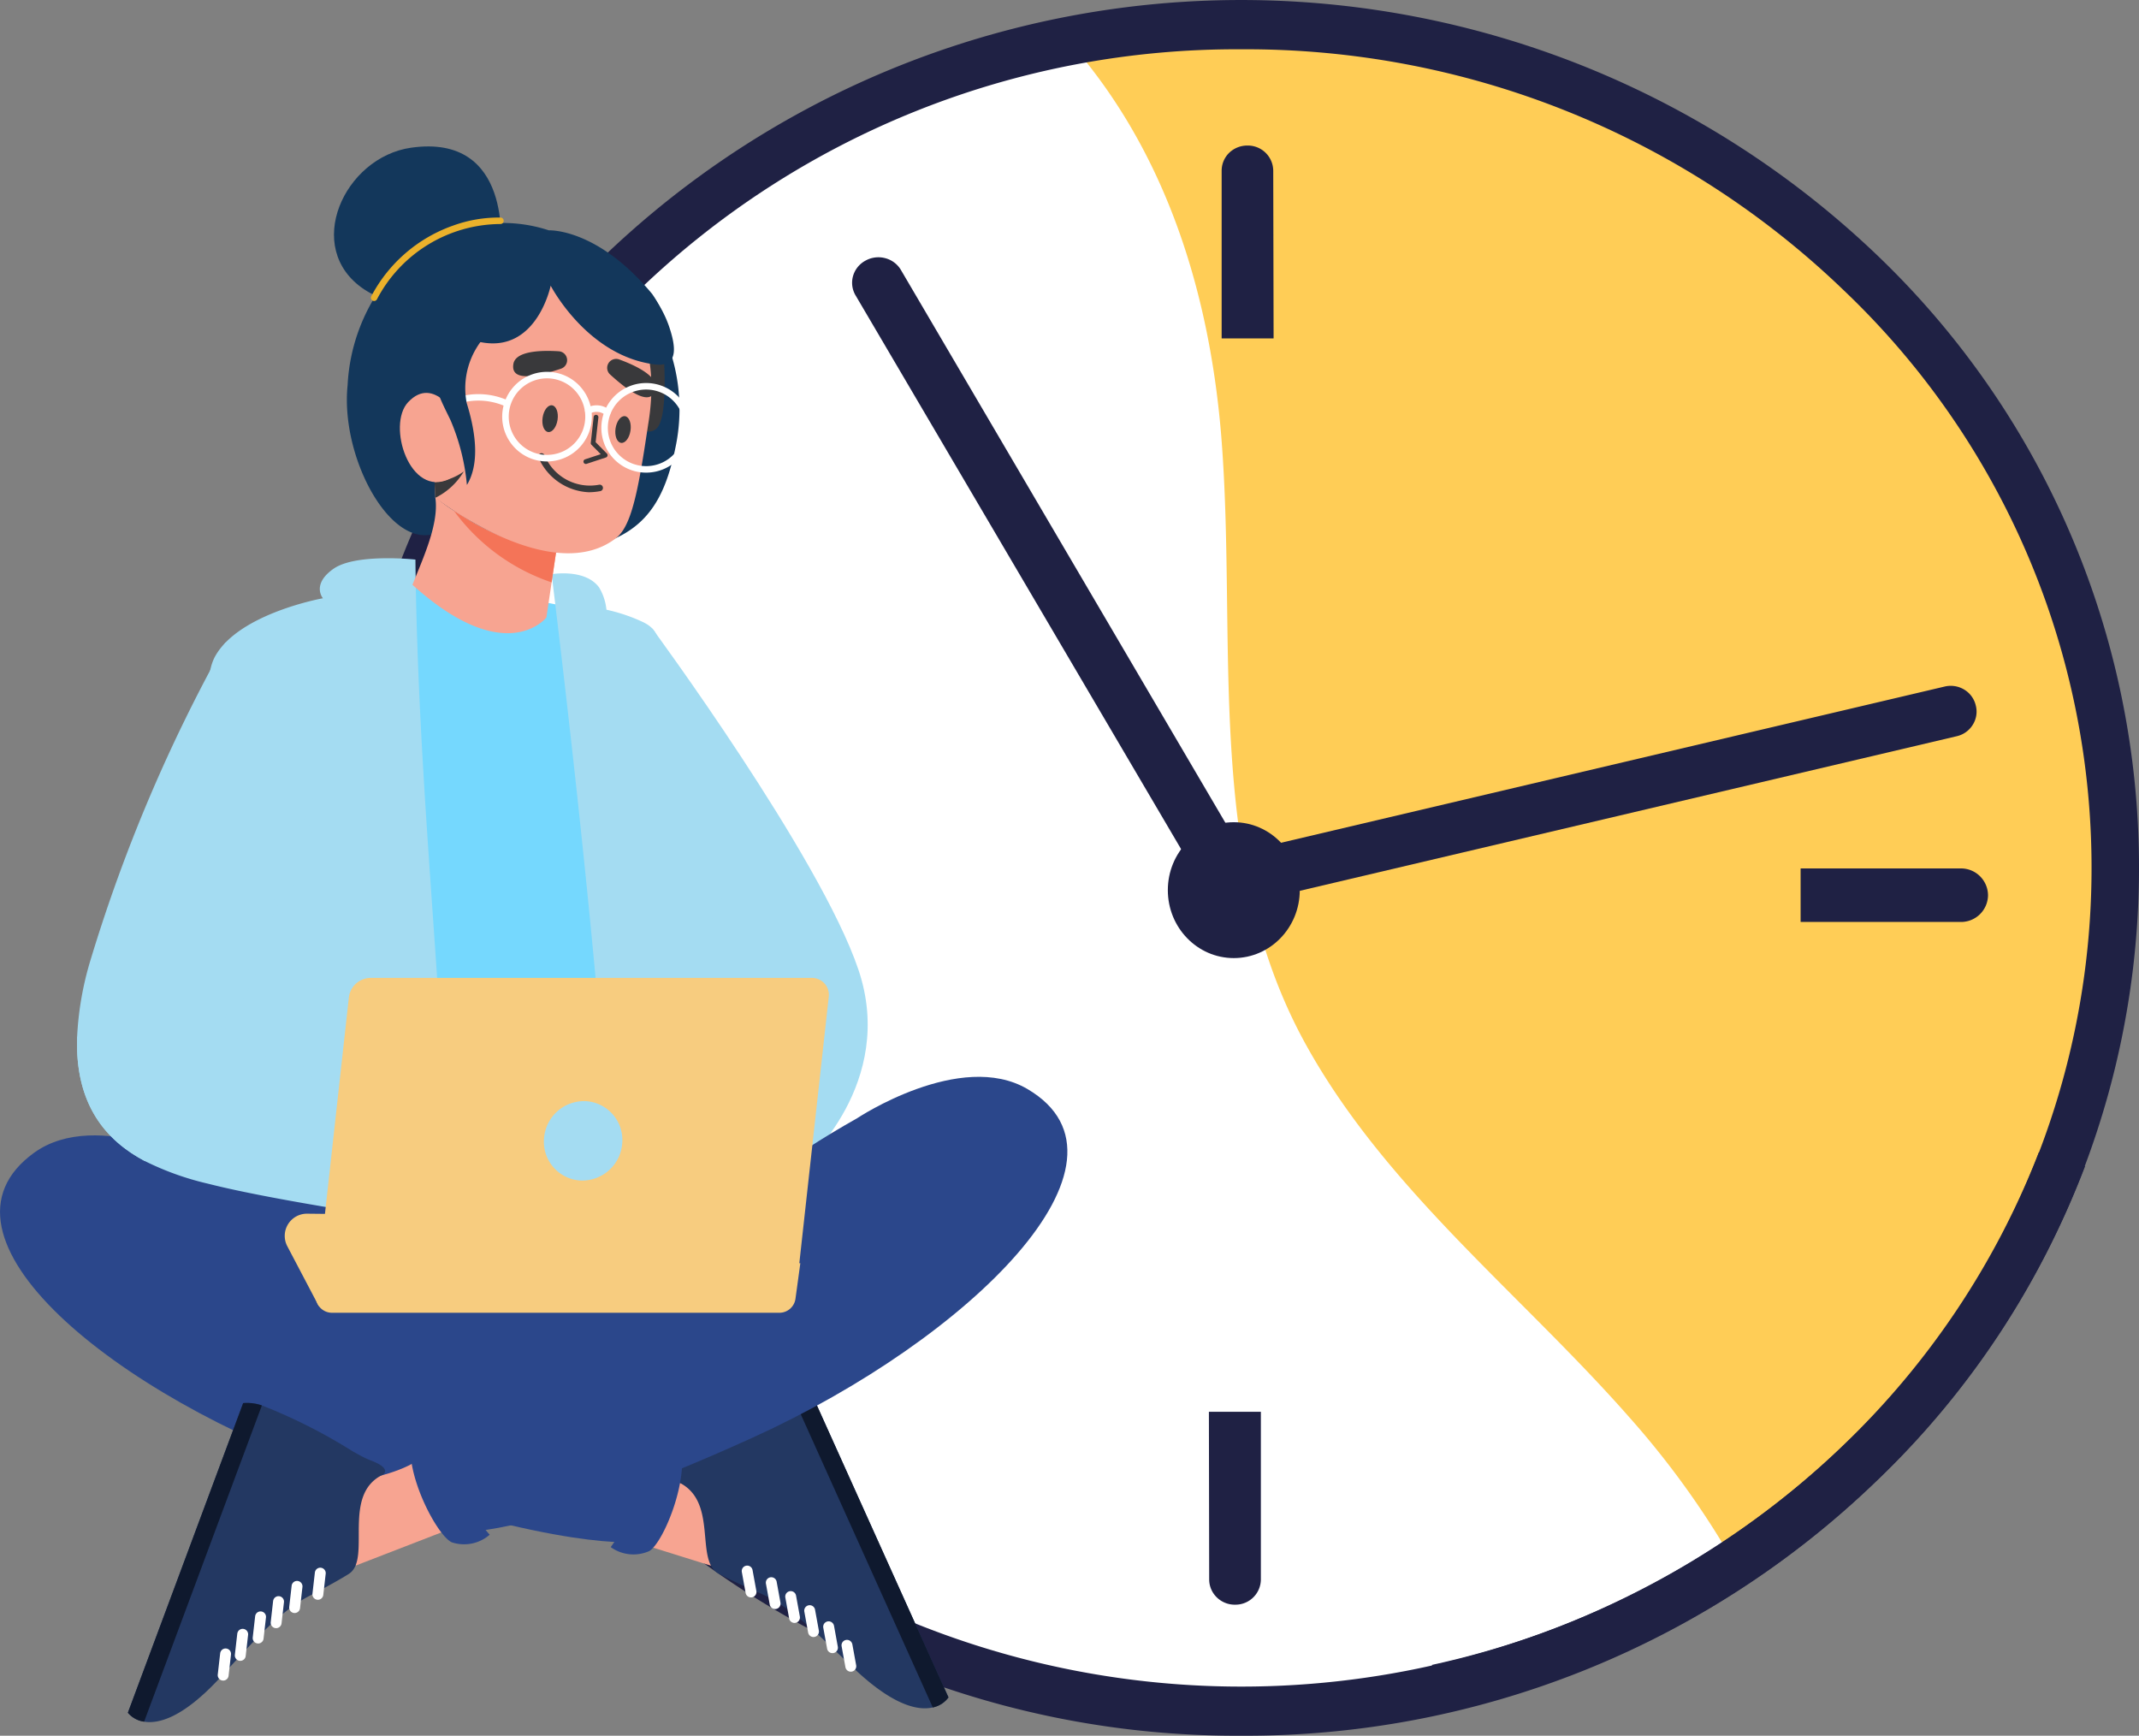 <svg xmlns="http://www.w3.org/2000/svg" width="106.52" height="86.437" viewBox="0 0 106.52 86.437"><rect x="0" y="0" width="106.52" height="86.437" fill="#808080" stroke="none"/><defs><style>.a{fill:#ffcd56;}.b{fill:#fff;}.c{fill:#1f2144;}.d{fill:#a4dcf2;}.e{fill:#75d8fe;}.f{opacity:0.8;}.g{fill:#ced3e6;}.h{fill:#2b478b;}.i{fill:#f7a491;}.j{fill:#233862;}.k{fill:#0f192e;}.l{fill:#13375b;}.m{fill:#ebb12b;}.n{fill:#39393b;}.o{fill:#f47458;}.p{fill:#f7cc7f;}</style></defs><g transform="translate(-312.067 -423.48)"><g transform="translate(329.159 423.48)"><ellipse class="a" cx="42.675" cy="41.936" rx="42.675" ry="41.936" transform="translate(2.172 1.532)"/><path class="b" d="M2469.62,1458.077a43.015,43.015,0,0,0,24.483-7.583,43.166,43.166,0,0,0-5.135-7.1c-5.381-6.117-12.085-11.318-16.073-18.509-5.163-9.3-3.4-20.362-4.248-30.509-.622-7.27-2.858-14.077-7.442-19.336a42.34,42.34,0,0,0-33.488,33.242c-.082,1.027-.147,2.058-.194,3.085-.157,3.609-.153,7.228-.118,10.858C2430.478,1442.812,2448.447,1458.069,2469.62,1458.077Z" transform="translate(-2424.936 -1372.831)"/><path class="c" d="M2466.334,1456.188a45.221,45.221,0,0,1-31.582-12.625,42.208,42.208,0,0,1,0-61.191,45.828,45.828,0,0,1,63.165,0,42.206,42.206,0,0,1,0,61.191A45.211,45.211,0,0,1,2466.334,1456.188Zm0-83.982a42.892,42.892,0,0,0-29.95,11.961,39.695,39.695,0,0,0,0,57.6,43.464,43.464,0,0,0,59.919,0,39.682,39.682,0,0,0,0-57.6A42.882,42.882,0,0,0,2466.334,1372.206Z" transform="translate(-2421.621 -1369.751)"/><path class="c" d="M2501.729,1431.8l-2.238,1.251-18.054-30.71a1.233,1.233,0,0,1-.136-.968,1.264,1.264,0,0,1,.614-.771h0a1.32,1.32,0,0,1,1-.125,1.281,1.281,0,0,1,.788.611Z" transform="translate(-2455.915 -1387.618)"/><path class="c" d="M2527.233,1462.312l-.6-2.472,35.111-8.265a1.3,1.3,0,0,1,.981.147,1.259,1.259,0,0,1,.579.794h0a1.224,1.224,0,0,1-.153.965,1.267,1.267,0,0,1-.808.568Z" transform="translate(-2482.004 -1417.383)"/><path class="c" d="M2592.4,1475.975v-2.665h7.975a1.346,1.346,0,0,1,1.357,1.334h0a1.344,1.344,0,0,1-1.357,1.332Z" transform="translate(-2519.823 -1430.063)"/><path class="c" d="M2523.06,1538.11h2.588v8.353a1.265,1.265,0,0,1-1.274,1.252h0a1.279,1.279,0,0,1-.915-.358,1.246,1.246,0,0,1-.385-.894Z" transform="translate(-2479.95 -1467.803)"/><path class="c" d="M2527.147,1396.714h-2.587v-8.353a1.244,1.244,0,0,1,.378-.893,1.3,1.3,0,0,1,.915-.359h0a1.265,1.265,0,0,1,1.276,1.252Z" transform="translate(-2480.815 -1379.861)"/><path class="c" d="M2449.063,1476.649V1474h-7.977a1.344,1.344,0,0,0-1.355,1.332h0a1.344,1.344,0,0,0,1.355,1.333Z" transform="translate(-2432.036 -1430.464)"/><ellipse class="c" cx="3.285" cy="3.383" rx="3.285" ry="3.383" transform="translate(41.065 40.946)"/><path class="c" d="M2579,1507.16a40.533,40.533,0,0,1-9.738,14.59,42.5,42.5,0,0,1-20.481,10.938,6.67,6.67,0,0,1-.311,2.574,44.878,44.878,0,0,0,22.42-11.719,42.98,42.98,0,0,0,10.413-15.688A5.922,5.922,0,0,1,2579,1507.16Z" transform="translate(-2494.56 -1449.778)"/></g><g transform="translate(312.067 430.772)"><g transform="translate(0 0)"><g transform="translate(10.363 20.508)"><g transform="translate(21.916 3.49)"><path class="d" d="M633.224,269.534s8.365,11.35,10.273,17-2.723,9.669-2.723,9.669l-4.3,1.614S632.053,277.857,633.224,269.534Z" transform="translate(-633.027 -269.534)"/></g><g transform="translate(0.863 1.244)"><path class="e" d="M588.354,296.615c-3.657,1.212-12.588,4.39-16.47,3.1a3.665,3.665,0,0,1-.463-.188,2.44,2.44,0,0,1-1-.845c-1.521-2.317-3.03-12.033-2.352-17.745.085-.713.126-1.488.14-2.3.02-1.2-.02-2.479-.071-3.769-.191-4.851-.955-8.2,1.119-9.379a24.223,24.223,0,0,1,5.723-2.245,16.191,16.191,0,0,1,3.523-.668l4.626.841s3.992.666,4.913,1.346,1.392,3.673,3.056,6.415a8.016,8.016,0,0,1,.436,8.5c-1.383,2.618-1.14,1.625-1.32,5.922C589.991,290.868,595.493,294.25,588.354,296.615Z" transform="translate(-567.842 -262.578)"/></g><g transform="translate(7.012 25.379)"><g class="f"><path class="g" d="M586.959,340.947a.191.191,0,0,1-.05-.056.2.2,0,0,1,.066-.268,23.031,23.031,0,0,1,9.219-3.175,16.868,16.868,0,0,1,4.064-.043.2.2,0,1,1-.058.386,16.858,16.858,0,0,0-3.976.047,22.638,22.638,0,0,0-9.047,3.119A.2.2,0,0,1,586.959,340.947Z" transform="translate(-586.88 -337.308)"/></g></g><path class="d" d="M576.915,295.768a23.247,23.247,0,0,1-8.3-5.014q-.241-.222-.465-.44c-1.053-1.022-1.795-.5-2.117-1.086-1.23-2.252-.532-11.085,0-14.329s-1.706-9.187-.5-11.312,5.354-2.867,5.354-2.867-.587-.685.527-1.468,4.08-.459,4.08-.459C575.632,272.833,577.621,285.874,576.915,295.768Z" transform="translate(-565.169 -258.727)"/><g transform="translate(17.108 0.752)"><path class="d" d="M627.037,291.215a10.1,10.1,0,0,1-5.54,5.833c-.541-10.709-1.771-22.939-3.356-35.949,0,0,1.669-.294,2.365.661a2.653,2.653,0,0,1,.364,1.107,8.624,8.624,0,0,1,1.787.6c.934.435.827,1.033,1.05,2.55s2.567,3.866,3.329,7.048-1.259,5.21-1.89,7.879S627.037,291.215,627.037,291.215Z" transform="translate(-618.141 -261.056)"/></g></g><g transform="translate(10.135 47.5)"><path class="h" d="M575.672,355.593a10.105,10.105,0,0,0,2.758,1.236c7.492,2.384,14.362-1.464,14.362-1.464.416-2.052.158-4.384-.533-5.237a.752.752,0,0,0,.074-.666l6.9-7.158c-3.921,3.249-8.771,4.313-12.547,6.595h0c-1.088.658-2.066,1.237-2.783,1.639a6.218,6.218,0,0,1-3.858.486,18.825,18.825,0,0,1-5.225-1.682s-8.587-3.892-10.2-3.762C563.364,345.679,570.1,352.713,575.672,355.593Z" transform="translate(-564.464 -342.304)"/></g><g transform="translate(0 49.25)"><g transform="translate(30.19 12.982)"><g transform="translate(0 3.203)"><path class="i" d="M630.984,399.188a9,9,0,0,1-2.889-1.353l-1.536,3.616,5.228,1.632S631.861,399.907,630.984,399.188Z" transform="translate(-626.56 -397.836)"/></g><g transform="translate(3.494)"><path class="j" d="M650.927,402.923l-6.759-15a2.3,2.3,0,0,0-.922.178,26.829,26.829,0,0,0-4.342,2.569c-.138.091-.268.174-.387.247a4.754,4.754,0,0,1-.5.279c-1.042.47-.493,1.032-.493,1.032,1.943.971.76,3.852,1.944,4.525,0,0,.5.293,2.113,1s3.228,2.415,4.727,3.814c1.933,1.807,3.147,2.019,3.843,1.855A1.289,1.289,0,0,0,650.927,402.923Z" transform="translate(-637.378 -387.918)"/><g transform="translate(5.868)"><path class="k" d="M663.227,402.923l-6.759-15a2.3,2.3,0,0,0-.922.178l6.9,15.323A1.288,1.288,0,0,0,663.227,402.923Z" transform="translate(-655.546 -387.918)"/></g><g transform="translate(4.454 9.023)"><path class="b" d="M651.686,416.014a.271.271,0,0,0-.514.16l.189,1.042a.271.271,0,0,0,.534-.1l-.19-1.042A.263.263,0,0,0,651.686,416.014Z" transform="translate(-651.167 -415.855)"/></g><g transform="translate(3.254 8.443)"><path class="b" d="M647.971,414.219a.271.271,0,0,0-.514.16l.189,1.042a.271.271,0,1,0,.534-.1l-.19-1.042A.273.273,0,0,0,647.971,414.219Z" transform="translate(-647.452 -414.059)"/></g><g transform="translate(5.42 9.714)"><path class="b" d="M654.68,418.156a.271.271,0,0,0-.514.16l.19,1.042a.271.271,0,0,0,.533-.1l-.19-1.042A.263.263,0,0,0,654.68,418.156Z" transform="translate(-654.161 -417.996)"/></g><g transform="translate(6.366 10.415)"><path class="b" d="M657.609,420.327a.271.271,0,0,0-.514.16l.189,1.042a.271.271,0,0,0,.534-.1l-.19-1.042A.267.267,0,0,0,657.609,420.327Z" transform="translate(-657.09 -420.167)"/></g><g transform="translate(7.311 11.219)"><path class="b" d="M660.533,422.815a.271.271,0,0,0-.514.16l.19,1.042a.271.271,0,1,0,.533-.1l-.189-1.042A.28.28,0,0,0,660.533,422.815Z" transform="translate(-660.015 -422.656)"/></g><g transform="translate(8.223 12.141)"><path class="b" d="M663.358,425.67a.271.271,0,0,0-.514.16l.19,1.042a.271.271,0,1,0,.534-.1l-.19-1.042A.261.261,0,0,0,663.358,425.67Z" transform="translate(-662.839 -425.51)"/></g></g></g><path class="h" d="M543.369,349.246s-5.434-2.933-8.582-.666c-5.757,4.146,4.011,12.121,15.185,16.015s14.8,3.363,14.8,3.363,2.428-.668,1.567-4.6c0,0-6.441-2.449-9.792-5.014S550.911,352.635,543.369,349.246Z" transform="translate(-533.081 -347.721)"/><g transform="translate(30.413 15.023)"><path class="h" d="M629.217,394.327a10.5,10.5,0,0,1-1.968,5.389,1.939,1.939,0,0,0,1.914.2c.7-.395,2.043-3.625,1.531-5.349A1.661,1.661,0,0,0,629.217,394.327Z" transform="translate(-627.249 -394.236)"/></g></g><g transform="translate(6.368 46.332)"><g transform="translate(0 16.236)"><g transform="translate(11.279 2.621)"><path class="i" d="M588.277,398.263s2.222-.429,2.851-1.19l1.774,3.505-5.107,1.977S587.451,399.039,588.277,398.263Z" transform="translate(-587.724 -397.073)"/></g><path class="j" d="M552.8,404.391l5.741-15.42a2.3,2.3,0,0,1,.932.116,26.819,26.819,0,0,1,4.5,2.273c.144.082.279.156.4.221a4.735,4.735,0,0,0,.519.245c1.071.4.625.7.625.7-2.111.991-.565,4.19-1.7,4.941,0,0-.484.326-2.041,1.14s-3.059,2.625-4.461,4.121c-1.808,1.932-3.006,2.226-3.71,2.107A1.285,1.285,0,0,1,552.8,404.391Z" transform="translate(-552.8 -388.958)"/><path class="k" d="M552.8,404.391l5.741-15.42a2.3,2.3,0,0,1,.932.116l-5.864,15.749A1.285,1.285,0,0,1,552.8,404.391Z" transform="translate(-552.8 -388.958)"/><g transform="translate(8.032 8.873)"><path class="b" d="M577.806,416.608a.271.271,0,0,1,.524.126l-.119,1.052a.271.271,0,1,1-.539-.061l.12-1.052A.26.26,0,0,1,577.806,416.608Z" transform="translate(-577.669 -416.432)"/></g><g transform="translate(9.19 8.214)"><path class="b" d="M581.392,414.569a.271.271,0,0,1,.524.125l-.12,1.052a.271.271,0,0,1-.539-.061l.12-1.052A.3.3,0,0,1,581.392,414.569Z" transform="translate(-581.255 -414.393)"/></g><g transform="translate(7.113 9.628)"><path class="b" d="M574.962,418.945a.271.271,0,0,1,.523.125l-.12,1.052a.271.271,0,1,1-.539-.061l.119-1.052A.242.242,0,0,1,574.962,418.945Z" transform="translate(-574.825 -418.769)"/></g><g transform="translate(6.216 10.391)"><path class="b" d="M572.184,421.307a.271.271,0,0,1,.524.125l-.12,1.052a.271.271,0,0,1-.539-.061l.12-1.052A.272.272,0,0,1,572.184,421.307Z" transform="translate(-572.047 -421.131)"/></g><g transform="translate(5.328 11.255)"><path class="b" d="M569.432,423.985a.271.271,0,0,1,.523.125l-.12,1.052a.271.271,0,1,1-.539-.061l.12-1.052A.25.25,0,0,1,569.432,423.985Z" transform="translate(-569.296 -423.809)"/></g><g transform="translate(4.479 12.237)"><path class="b" d="M566.8,427.022a.271.271,0,0,1,.524.126l-.12,1.052a.271.271,0,1,1-.539-.061l.12-1.052A.276.276,0,0,1,566.8,427.022Z" transform="translate(-566.668 -426.846)"/></g></g><g transform="translate(14.674)"><path class="h" d="M619.88,340.747s5.143-3.419,8.485-1.45c6.113,3.6-2.882,12.438-13.652,17.34s-14.43,4.707-14.43,4.707-2.479-.442-1.982-4.439c0,0,6.189-3.029,9.291-5.891S612.681,344.812,619.88,340.747Z" transform="translate(-598.236 -338.685)"/></g><g transform="translate(14.067 17.562)"><path class="h" d="M597.854,393.119a10.491,10.491,0,0,0,2.454,5.186,1.94,1.94,0,0,1-1.887.378c-.731-.329-2.367-3.422-2.015-5.186A1.661,1.661,0,0,1,597.854,393.119Z" transform="translate(-596.357 -393.063)"/></g></g><g transform="translate(3.835 24.709)"><path class="d" d="M562.358,294.662l-.413,5.9s-7.017-1-10.462-1.88a14.168,14.168,0,0,1-3.16-1.133c-1.9-1.011-3.479-2.77-3.362-6.2a15.732,15.732,0,0,1,.681-3.852,79.649,79.649,0,0,1,6.7-15.764c5.4,2.312,4.949,6.161,4.949,6.161-1.542,4.111-4.949,12.867-4.949,12.867C554.325,293.179,562.358,294.662,562.358,294.662Z" transform="translate(-544.955 -271.735)"/><g transform="translate(4.915 17.576)"><path class="d" d="M562.649,327.792a.181.181,0,0,1-.1-.028,11.086,11.086,0,0,0-2.239-.756.183.183,0,0,1,.084-.357,14.673,14.673,0,0,1,1.95.6,3.264,3.264,0,0,0-.54-.792.183.183,0,0,1,.276-.242,2.83,2.83,0,0,1,.746,1.359.183.183,0,0,1-.181.214Z" transform="translate(-560.172 -326.157)"/></g><g transform="translate(0 19.616)"><path class="d" d="M548.323,338.67c-1.9-1.011-3.479-2.77-3.362-6.2C546.467,333.259,549.093,335.169,548.323,338.67Z" transform="translate(-544.955 -332.471)"/></g><g transform="translate(7.208 6.628)"><path class="d" d="M573.055,307.651a.188.188,0,0,1-.046-.006,14.468,14.468,0,0,1-5.676-2.852.184.184,0,0,1-.041-.22,61.064,61.064,0,0,0,4.936-12.179.183.183,0,1,1,.355.092,61.047,61.047,0,0,1-4.9,12.125,14.633,14.633,0,0,0,5.414,2.679.184.184,0,0,1-.045.361Z" transform="translate(-567.273 -292.257)"/></g><g transform="translate(11.415 7.513)"><path class="d" d="M580.482,296.983a.183.183,0,0,1-.143-.3l1.288-1.619a.183.183,0,1,1,.287.229l-1.287,1.619A.184.184,0,0,1,580.482,296.983Z" transform="translate(-580.299 -294.997)"/></g></g><g transform="translate(17.273 3.802)"><path class="l" d="M590.732,222.532l6.235.891c4.049-.4,5.338-2.014,6-5.418a9.221,9.221,0,0,0-.215-4.345,5.46,5.46,0,0,0-.982-3.114c-2.736-3.3-5.145-3.17-5.145-3.17a7.323,7.323,0,0,0-7.936,2.293h0a9.28,9.28,0,0,0-2.086,5.414C586.245,218.532,588.546,222.937,590.732,222.532Z" transform="translate(-586.565 -206.999)"/></g><g transform="translate(16.633)"><path class="l" d="M592.871,200.312s.648-5.749-4.453-5.02c-3.334.476-5.4,4.993-2.348,7.045S592.871,200.312,592.871,200.312Z" transform="translate(-584.582 -195.228)"/></g><g transform="translate(18.471 3.543)"><path class="m" d="M590.436,210.354a.161.161,0,0,1-.141-.239,7.368,7.368,0,0,1,4.073-3.517,6.66,6.66,0,0,1,2.367-.4.161.161,0,1,1-.019.322,6.987,6.987,0,0,0-6.138,3.746A.161.161,0,0,1,590.436,210.354Z" transform="translate(-590.275 -206.199)"/></g><g transform="translate(18.633 4.768)"><path class="l" d="M594.071,223.261a6.759,6.759,0,0,1-3.195-6.855c.782-4.631,3.831-7.418,8.505-6.075C599.381,210.33,598.928,223.718,594.071,223.261Z" transform="translate(-590.775 -209.992)"/><g transform="translate(12.601 4.754)"><path class="n" d="M631.544,224.712s.406,3.975-.318,4.55-1.435-1-1.435-1S630.779,224.755,631.544,224.712Z" transform="translate(-629.791 -224.712)"/></g><g transform="translate(1.28 1.79)"><g transform="translate(0.626 10.895)"><path class="i" d="M603.837,251.984l-.489,3.287s-2.011,2.58-6.67-1.628c.53-1.338,1.343-3.057,1.135-4.376a7.3,7.3,0,0,0,.926.684q.18.115.385.24A11.655,11.655,0,0,0,603.837,251.984Z" transform="translate(-596.677 -249.266)"/><g transform="translate(2.06 0.684)"><path class="o" d="M608.155,253.418l-.229,1.538a9.964,9.964,0,0,1-4.87-3.572q.18.115.385.24A11.652,11.652,0,0,0,608.155,253.418Z" transform="translate(-603.056 -251.384)"/></g></g><g transform="translate(1.711)"><path class="i" d="M610.578,223.555q-.077.51-.152.962c-.374,2.267-.716,3.488-1.345,3.971-3.187,2.445-8.807-1.876-8.987-2.015l0,0c-.018-.264-.031-.525-.04-.783a20.22,20.22,0,0,1,.691-6,4.573,4.573,0,0,1,3.6-4.06c2.032-.415,3.634.69,4.625,1.164,1.5.717,2.18,2.89,1.759,5.777C610.675,222.912,610.626,223.242,610.578,223.555Z" transform="translate(-600.036 -215.533)"/></g><g transform="translate(6.889 8.716)"><path class="n" d="M618.585,244.467a2.872,2.872,0,0,1-2.5-1.724.162.162,0,0,1,.3-.122h0a2.442,2.442,0,0,0,2.723,1.471.162.162,0,0,1,.061.318A3.091,3.091,0,0,1,618.585,244.467Z" transform="translate(-616.07 -242.52)"/></g><g transform="translate(5.645 3.625)"><path class="n" d="M614.6,227.64a.445.445,0,0,0-.118-.865c-.825-.053-2.148-.033-2.258.632-.162.972,1.377.567,2.348.243Z" transform="translate(-612.216 -226.757)"/></g><g transform="translate(10.32 4.021)"><path class="n" d="M626.835,228.756a.446.446,0,0,1,.458-.744c.777.284,1.978.836,1.811,1.489-.243.955-1.488-.036-2.246-.724Z" transform="translate(-626.691 -227.983)"/></g><g transform="translate(9.143 6.813)"><path class="n" d="M623.113,239.059a.12.12,0,0,1-.06-.069.118.118,0,0,1,.076-.15l.778-.256-.462-.468a.119.119,0,0,1-.033-.1l.143-1.287a.118.118,0,0,1,.235.026l-.137,1.231.556.563a.118.118,0,0,1-.047.2l-.959.316A.118.118,0,0,1,623.113,239.059Z" transform="translate(-623.047 -236.629)"/></g><g transform="translate(7.097 6.333)"><path class="n" d="M617.47,235.863c-.055.367-.265.64-.471.609s-.327-.353-.273-.72.265-.64.471-.61S617.526,235.5,617.47,235.863Z" transform="translate(-616.714 -235.141)"/><g transform="translate(3.632 0.541)"><path class="n" d="M628.717,237.537c-.055.367-.265.64-.471.609s-.327-.353-.273-.72.266-.64.471-.609S628.773,237.17,628.717,237.537Z" transform="translate(-627.961 -236.815)"/></g></g><g transform="translate(1.723 9.628)"><path class="n" d="M601.535,245.345a3.38,3.38,0,0,1-1.416,1.312h0l0,0q-.028-.4-.04-.783A2.842,2.842,0,0,0,601.535,245.345Z" transform="translate(-600.074 -245.345)"/></g><g transform="translate(0 5.716)"><path class="i" d="M597.629,234.494s-1.174-2.19-2.48-.8c-1.076,1.145.087,4.793,2.066,3.818Z" transform="translate(-594.738 -233.232)"/></g><g transform="translate(5.095 4.666)"><path class="b" d="M611.95,234.3a2.232,2.232,0,1,1,2.882-1.289A2.235,2.235,0,0,1,611.95,234.3Zm1.477-3.867a1.906,1.906,0,1,0,1.1,2.461A1.909,1.909,0,0,0,613.426,230.433Z" transform="translate(-610.514 -229.982)"/></g><g transform="translate(2.678 5.773)"><path class="b" d="M605.665,234.035a.161.161,0,0,1-.059-.015,3.309,3.309,0,0,0-2.353-.127.163.163,0,0,1-.116-.3,3.6,3.6,0,0,1,2.6.135.163.163,0,0,1-.076.311Z" transform="translate(-603.031 -233.408)"/></g><g transform="translate(10.034 5.224)"><path class="b" d="M627.242,236.027a2.232,2.232,0,1,1,2.882-1.289A2.235,2.235,0,0,1,627.242,236.027Zm1.477-3.866a1.907,1.907,0,1,0,1.1,2.461A1.909,1.909,0,0,0,628.719,232.161Z" transform="translate(-625.807 -231.71)"/></g><g transform="translate(9.221 6.333)"><path class="b" d="M623.375,235.558a.157.157,0,0,1-.062-.057.163.163,0,0,1,.051-.225,1.006,1.006,0,0,1,1.13.087.163.163,0,0,1-.2.259.683.683,0,0,0-.759-.07A.163.163,0,0,1,623.375,235.558Z" transform="translate(-623.289 -235.141)"/></g></g><g transform="translate(3.355 0.337)"><path class="l" d="M609.59,211.738a5.355,5.355,0,0,1,2.9,3.149c.3.883.547,2.047-.694,1.9-3.385-.411-5.2-3.923-5.2-3.923s-.659,3.237-3.318,2.841-2.574-2.4-1.063-3.535A7.906,7.906,0,0,1,609.59,211.738Z" transform="translate(-601.161 -211.035)"/></g><g transform="translate(2.988 4.257)"><path class="l" d="M602.615,223.548a3.877,3.877,0,0,0-.97,3.372c.543,1.748.58,3.149.013,4.087a10.657,10.657,0,0,0-.82-3.235c-.553-1.145-1.069-2.018-.67-3.339C600.443,223.526,601.106,222.654,602.615,223.548Z" transform="translate(-600.027 -223.173)"/></g></g></g><g transform="translate(14.179 41.407)"><g transform="translate(0 11.742)"><path class="p" d="M578.674,364.385l-1.562-2.971a1.105,1.105,0,0,1,.99-1.62l24.554.265-.724,3.8Z" transform="translate(-576.984 -359.794)"/></g><g transform="translate(1.691 0)"><path class="p" d="M605.052,338.934H583.078a.843.843,0,0,1-.854-.96l1.5-13.576a1.1,1.1,0,0,1,1.066-.96h21.974a.843.843,0,0,1,.854.96l-1.5,13.576A1.1,1.1,0,0,1,605.052,338.934Z" transform="translate(-582.219 -323.438)"/></g><g transform="translate(12.907 6.135)"><path class="d" d="M616.954,344.288a1.934,1.934,0,0,0,1.794,2.1,2,2,0,0,0,2.1-1.85,1.935,1.935,0,0,0-1.794-2.1A2,2,0,0,0,616.954,344.288Z" transform="translate(-616.948 -342.434)"/></g><g transform="translate(1.545 14.209)"><path class="p" d="M604.853,369.9H582.577a.808.808,0,0,1-.8-.918l.212-1.552H605.9l-.242,1.771A.809.809,0,0,1,604.853,369.9Z" transform="translate(-581.768 -367.433)"/></g></g></g></g></svg>